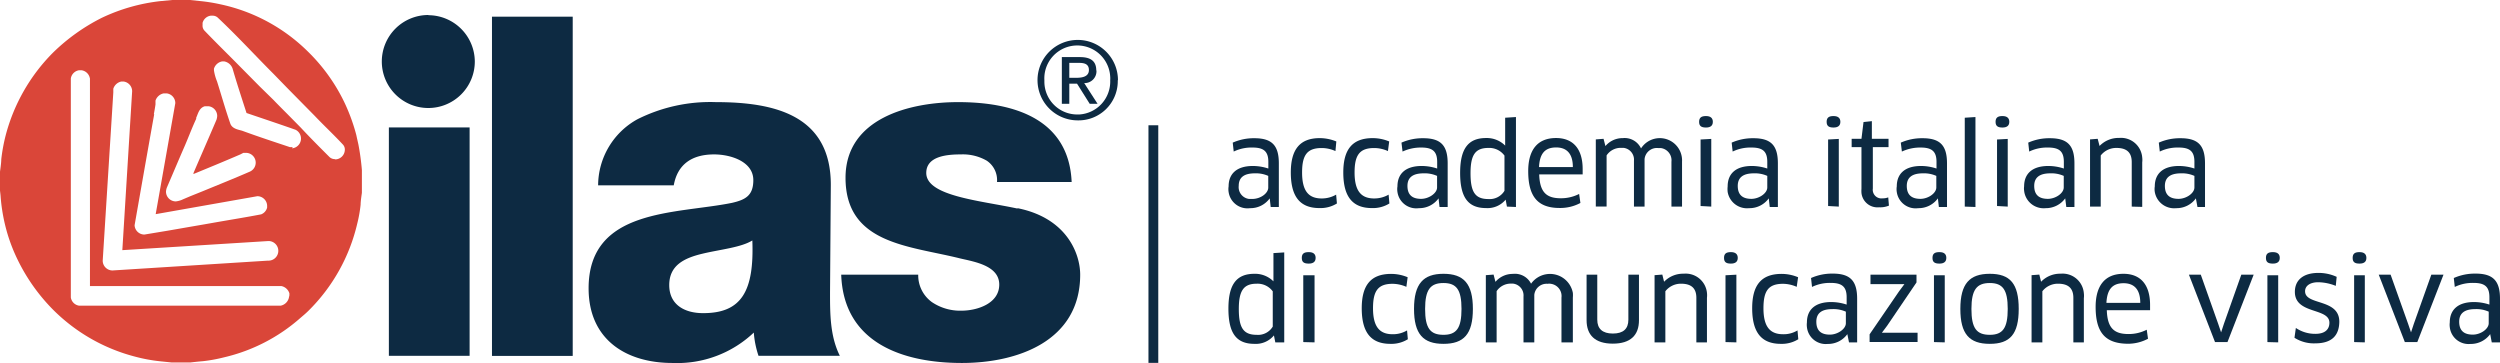 <svg xmlns="http://www.w3.org/2000/svg" viewBox="0 0 254.84 37.01"><defs><style>.cls-1{fill:#0d2a42;}.cls-2{fill:#da4639;}.cls-3{fill:none;stroke:#0d2a42;stroke-miterlimit:10;}</style></defs><title>logo</title><g id="Livello_2" data-name="Livello 2"><g id="Livello_1-2" data-name="Livello 1"><rect class="cls-1" x="39.64" y="12.99" width="8.23" height="23.28"/><rect class="cls-1" x="50.15" y="1.7" width="8.23" height="34.58"/><path class="cls-1" d="M71.66,31.92c-1.84,0-3.44-.83-3.44-2.86s1.55-2.76,3.39-3.2,3.92-.63,5.08-1.35c.2,5.18-1.11,7.41-5,7.41m13-13.08c0-7.12-5.77-8.43-11.72-8.43a16.56,16.56,0,0,0-8,1.75,7.73,7.73,0,0,0-4,6.73h7.71c.38-2.13,1.84-3.15,4.11-3.15,1.7,0,4,.73,4,2.62,0,1.55-.77,2-2.18,2.32C68.9,21.84,60,21.21,60,29.39,60,34.58,63.77,37,68.56,37a11.34,11.34,0,0,0,8.28-3.1,9.59,9.59,0,0,0,.48,2.37h8.29c-1-2-1-4.3-1-6.44Z"/><path class="cls-1" d="M103.72,21.26c-3.78-.82-9.3-1.26-9.3-3.63,0-1.74,2.18-1.89,3.53-1.89a4.89,4.89,0,0,1,2.62.63,2.37,2.37,0,0,1,1.06,2.18h7.61c-.29-6.54-6.06-8.14-11.58-8.14-4.94,0-11.47,1.65-11.47,7.71,0,6.77,6.49,6.92,11.67,8.22,1.45.34,4,.73,4,2.67S99.6,31.67,98,31.67a5.16,5.16,0,0,1-3-.87A3.37,3.37,0,0,1,93.6,28H85.75c.24,7,6.34,9,12.3,9,5.67,0,12.06-2.23,12.06-9,0-2.08-1.31-5.76-6.39-6.78"/><path class="cls-1" d="M43.67,1.53A4.74,4.74,0,1,0,48.4,6.28h0a4.75,4.75,0,0,0-4.73-4.73"/><path class="cls-1" d="M109.75,7.93H109V6.41h1c.51,0,1,.1,1,.73s-.6.79-1.25.79m2-.75c0-.92-.53-1.36-1.67-1.36h-1.84v4.76H109V8.53h.79l1.29,2.05h.8l-1.36-2.11a1.21,1.21,0,0,0,1.25-1.17h0V7.18"/><path class="cls-1" d="M109.82,11.67a3.35,3.35,0,0,1-3.36-3.32V8.18a3.36,3.36,0,0,1,6.71-.37,2.29,2.29,0,0,1,0,.37A3.36,3.36,0,0,1,110,11.67h-.13m4.09-3.49a4.1,4.1,0,1,0-4.11,4.09h0a4,4,0,0,0,4.09-3.91h0V8.18"/><path class="cls-2" d="M34.18,16.22a.8.8,0,0,1-.59-.21c-1-1-2-2-2.93-3L29.27,11.6c-.46-.46-.94-.94-1.39-1.41L26.47,8.81,23.69,6c-1-1-1.92-1.91-2.84-2.87a.74.74,0,0,1-.2-.58V2.33a1,1,0,0,1,.82-.73h.22a.74.74,0,0,1,.51.2c2,1.88,3.8,3.85,5.7,5.75L29.31,9l2.78,2.82c.95,1,1.94,1.92,2.85,2.9a.74.74,0,0,1,.21.58,1,1,0,0,1-1,.95M29.84,15h-.28c-1.61-.54-3.24-1.07-4.84-1.66-.35-.12-1.06-.18-1.25-.76-.49-1.41-.9-2.87-1.35-4.29a4.83,4.83,0,0,1-.31-1.11V7a1.08,1.08,0,0,1,.83-.74h.22a1.11,1.11,0,0,1,.85.74c.44,1.52.93,3,1.42,4.52,1.67.57,3.36,1.13,5,1.71a1,1,0,0,1-.36,1.89m-.34,15.3a1.08,1.08,0,0,1-.82.74H8.07a1,1,0,0,1-.85-.84V8a1,1,0,0,1,.85-.84h.22a1,1,0,0,1,.83.67L9.17,8V29.16H28.68a1.08,1.08,0,0,1,.82.74v.21Zm-17.88-21V9.05a1.08,1.08,0,0,1,.82-.74h.22a1,1,0,0,1,.88,1l-1,16.19,14.9-.93a1,1,0,0,1,0,2h-.08l-15.82,1a1,1,0,0,1-1-1Zm4.13,2.23c.06-.32.12-.65.17-1v-.39a1.1,1.1,0,0,1,.83-.74H17a1,1,0,0,1,.87,1l-2,11.31L26.23,20a1,1,0,0,1,1,.95v.21a1,1,0,0,1-.61.69c-1.51.29-3,.53-4.55.8l-1.19.21-1.68.29-2.07.36-2.41.4a1,1,0,0,1-1-.95s1.32-7.54,2-11.32M20,12c.19-.4.29-1,.88-1.17h.38a1,1,0,0,1,.88,1,1.51,1.51,0,0,1-.07.37c-.77,1.82-2.35,5.41-2.35,5.46v.08c1.6-.66,3.21-1.32,4.78-2l.31-.16h.27a1,1,0,0,1,.4,1.91c-1.58.69-3.21,1.34-4.81,2L19.4,20l-.73.31a2.23,2.23,0,0,1-.75.22,1,1,0,0,1-1-1,1.43,1.43,0,0,1,.09-.41c.62-1.44,1.23-2.89,1.85-4.31.38-.89.73-1.82,1.14-2.7M36.33,13.8a19.05,19.05,0,0,0-1.18-3.27,18.28,18.28,0,0,0-3.73-5.24,18,18,0,0,0-9-4.86,17,17,0,0,0-2-.32L19.36,0h-1.8L16.39.11a18.74,18.74,0,0,0-6,1.7,19.83,19.83,0,0,0-5,3.57A18.62,18.62,0,0,0,.57,13.83a17.91,17.91,0,0,0-.44,2.41c0,.42-.13,1.22-.13,1.27v1.9c0,.05.05.4.06.58a18.1,18.1,0,0,0,.75,4,17.5,17.5,0,0,0,1,2.51,19.07,19.07,0,0,0,3.58,5.05,18.31,18.31,0,0,0,8.44,4.82,16.38,16.38,0,0,0,2.42.45l1.26.13h1.88s.86-.1,1.28-.13a16.22,16.22,0,0,0,2.19-.4,17.88,17.88,0,0,0,7.75-4c.28-.24.56-.47.81-.72a18.34,18.34,0,0,0,5-8.92,13.9,13.9,0,0,0,.34-1.91c0-.41.13-1.17.13-1.22V17.34a24.61,24.61,0,0,0-.35-2.58c-.07-.33-.15-.66-.22-1"/><path class="cls-1" d="M129.43,20.22h0a2.42,2.42,0,0,1-2,1,1.94,1.94,0,0,1-2.19-1.65,1.82,1.82,0,0,1,0-.57c0-1.29.83-2.08,2.47-2.08a5,5,0,0,1,1.58.26V16.5c0-1.08-.49-1.46-1.6-1.46a4.14,4.14,0,0,0-1.93.41l-.1-.91a5.27,5.27,0,0,1,2.21-.45c1.81,0,2.49.76,2.49,2.57V21.1h-.83Zm-.15-2.29a3.07,3.07,0,0,0-1.37-.26c-1.15,0-1.64.46-1.64,1.28a1.21,1.21,0,0,0,1.06,1.33h.32c.85,0,1.63-.58,1.63-1.16Z"/><path class="cls-1" d="M136.13,15.4a3.4,3.4,0,0,0-1.4-.31c-1.48,0-2,.71-2,2.49,0,1.94.7,2.65,2,2.65a2.91,2.91,0,0,0,1.47-.39l.08.9a3.17,3.17,0,0,1-1.78.47c-1.93,0-2.92-1.1-2.92-3.63,0-2.32.9-3.5,2.95-3.5a4.47,4.47,0,0,1,1.69.34Z"/><path class="cls-1" d="M141.48,15.4a3.4,3.4,0,0,0-1.4-.31c-1.48,0-2,.71-2,2.49,0,1.94.71,2.65,2,2.65a2.91,2.91,0,0,0,1.47-.39l.08.9a3.17,3.17,0,0,1-1.78.47c-1.93,0-2.92-1.1-2.92-3.63,0-2.32.9-3.5,3-3.5a4.38,4.38,0,0,1,1.68.34Z"/><path class="cls-1" d="M146.64,20.22h0a2.42,2.42,0,0,1-2,1,1.94,1.94,0,0,1-2.19-1.65,1.82,1.82,0,0,1,0-.57c0-1.29.83-2.08,2.47-2.08a5,5,0,0,1,1.58.26V16.5c0-1.08-.49-1.46-1.61-1.46a4.39,4.39,0,0,0-1.92.41l-.11-.91a5.31,5.31,0,0,1,2.22-.45c1.81,0,2.49.76,2.49,2.57V21.1h-.83Zm-.15-2.29a3.11,3.11,0,0,0-1.38-.26c-1.14,0-1.64.46-1.64,1.28,0,1,.59,1.32,1.39,1.32s1.63-.58,1.63-1.16Z"/><path class="cls-1" d="M153.61,21.06l-.13-.71h0a2.39,2.39,0,0,1-2,.86c-1.86,0-2.64-1.13-2.64-3.59s.82-3.55,2.65-3.55a2.65,2.65,0,0,1,1.94.77h0V12l1.1-.07V21.1Zm-.25-5.2a1.92,1.92,0,0,0-1.64-.78c-1.34,0-1.82.71-1.82,2.58s.44,2.63,1.81,2.63a1.76,1.76,0,0,0,1.65-.84Z"/><path class="cls-1" d="M155.78,17.44c0-2.16.95-3.37,2.84-3.37,1.64,0,2.71,1,2.71,3.17v.54H156.9c.06,1.81.73,2.43,2.2,2.43a4.05,4.05,0,0,0,1.87-.44l.13.92a4.34,4.34,0,0,1-2.12.51C156.72,21.2,155.78,20,155.78,17.44Zm4.55-.41c0-1.46-.71-2-1.7-2-1.16,0-1.68.64-1.75,2Z"/><path class="cls-1" d="M170.38,21.06V16.49a1.26,1.26,0,0,0-1.1-1.4H169a1.26,1.26,0,0,0-1.36,1.13v4.84h-1.08V16.38a1.21,1.21,0,0,0-1.08-1.31h-.27a1.73,1.73,0,0,0-1.44.77v5.21h-1.1V14.21l.79-.06.19.74h0a2.28,2.28,0,0,1,1.77-.81,1.84,1.84,0,0,1,1.86,1.05h0a2.27,2.27,0,0,1,4.18,1.35v4.58Z"/><path class="cls-1" d="M173.9,13c-.47,0-.7-.15-.7-.58s.23-.59.7-.59.7.21.7.59S174.37,13,173.9,13Zm-.55,8V14.22l1.09-.06v6.9Z"/><path class="cls-1" d="M180.3,20.22h0a2.42,2.42,0,0,1-2,1,2,2,0,0,1-2.19-1.66,2.62,2.62,0,0,1,0-.56c0-1.29.83-2.08,2.46-2.08a5,5,0,0,1,1.58.26V16.5c0-1.08-.48-1.46-1.6-1.46a4.14,4.14,0,0,0-1.93.41l-.1-.91a5.31,5.31,0,0,1,2.22-.45c1.81,0,2.49.76,2.49,2.57V21.1h-.83Zm-.15-2.29a3.07,3.07,0,0,0-1.37-.26c-1.14,0-1.64.46-1.64,1.28,0,1,.59,1.32,1.39,1.32s1.62-.58,1.62-1.16Z"/><path class="cls-1" d="M186.9,13c-.47,0-.7-.15-.7-.58s.23-.59.7-.59.7.21.7.59S187.37,13,186.9,13Zm-.55,8V14.22l1.09-.06v6.9Z"/><path class="cls-1" d="M190.91,15v4.22a.88.88,0,0,0,.76,1,1,1,0,0,0,.24,0,1.59,1.59,0,0,0,.57-.1l.07.84a2.3,2.3,0,0,1-1,.17,1.64,1.64,0,0,1-1.8-1.46,2.94,2.94,0,0,1,0-.42V15h-1v-.85h1l.21-1.71.85-.09v1.8h1.7V15Z"/><path class="cls-1" d="M197.54,20.22h0a2.42,2.42,0,0,1-2,1,1.94,1.94,0,0,1-2.19-1.65,1.82,1.82,0,0,1,0-.57c0-1.29.83-2.08,2.47-2.08a5,5,0,0,1,1.58.26V16.5c0-1.08-.49-1.46-1.61-1.46a4.39,4.39,0,0,0-1.92.41l-.11-.91a5.31,5.31,0,0,1,2.22-.45c1.81,0,2.49.76,2.49,2.57V21.1h-.83Zm-.16-2.29a3.07,3.07,0,0,0-1.37-.26c-1.14,0-1.64.46-1.64,1.28,0,1,.59,1.32,1.39,1.32s1.62-.58,1.62-1.16Z"/><path class="cls-1" d="M200.28,21.06V12l1.09-.07V21.1Z"/><path class="cls-1" d="M204.12,13c-.47,0-.7-.15-.7-.58s.23-.59.7-.59.7.21.7.59S204.59,13,204.12,13Zm-.55,8V14.22l1.09-.06v6.9Z"/><path class="cls-1" d="M210.52,20.22h0a2.44,2.44,0,0,1-2,1,2,2,0,0,1-2.19-1.79h0a1.55,1.55,0,0,1,0-.43c0-1.29.83-2.08,2.47-2.08a5,5,0,0,1,1.58.26V16.5c0-1.08-.48-1.46-1.6-1.46a4.14,4.14,0,0,0-1.93.41l-.1-.91a5.27,5.27,0,0,1,2.21-.45c1.82,0,2.5.76,2.5,2.57V21.1h-.83Zm-.15-2.29a3.07,3.07,0,0,0-1.37-.26c-1.14,0-1.64.46-1.64,1.28,0,1,.59,1.32,1.39,1.32s1.62-.58,1.62-1.16Z"/><path class="cls-1" d="M217.3,21.06V16.52c0-1-.54-1.44-1.55-1.44a2,2,0,0,0-1.61.77v5.21h-1.09V14.21l.78-.06.19.73h0a2.69,2.69,0,0,1,2-.82,2.17,2.17,0,0,1,2.35,2v0a2,2,0,0,1,0,.49v4.54Z"/><path class="cls-1" d="M223.84,20.22h0a2.42,2.42,0,0,1-2,1,2,2,0,0,1-2.19-1.66,1.75,1.75,0,0,1,0-.56c0-1.29.83-2.08,2.46-2.08a5,5,0,0,1,1.58.26V16.5c0-1.08-.48-1.46-1.6-1.46a4.14,4.14,0,0,0-1.93.41l-.1-.91a5.31,5.31,0,0,1,2.22-.45c1.81,0,2.49.76,2.49,2.57V21.1H224Zm-.15-2.29a3.07,3.07,0,0,0-1.37-.26c-1.14,0-1.64.46-1.64,1.28,0,1,.59,1.32,1.39,1.32s1.62-.58,1.62-1.16Z"/><path class="cls-1" d="M130,34.9l-.14-.71h0a2.39,2.39,0,0,1-2,.86c-1.86,0-2.64-1.13-2.64-3.59s.82-3.55,2.65-3.55a2.65,2.65,0,0,1,1.94.77h0V25.8l1.1-.07V34.9Zm-.26-5.2a1.92,1.92,0,0,0-1.64-.78c-1.33,0-1.82.71-1.82,2.58s.44,2.63,1.81,2.63a1.74,1.74,0,0,0,1.65-.84Z"/><path class="cls-1" d="M133.41,26.87c-.48,0-.71-.14-.71-.58s.23-.59.71-.59.7.21.7.59S133.88,26.87,133.41,26.87Zm-.56,8V28.06H134V34.9Z"/><path class="cls-1" d="M143.36,29.24a3.57,3.57,0,0,0-1.4-.31c-1.48,0-2,.71-2,2.49,0,1.94.71,2.65,2,2.65a2.79,2.79,0,0,0,1.47-.39l.08.9a3.17,3.17,0,0,1-1.78.47c-1.93,0-2.92-1.1-2.92-3.63,0-2.32.9-3.5,3-3.5a4.38,4.38,0,0,1,1.68.34Z"/><path class="cls-1" d="M147.14,35.05c-2.07,0-3-1-3-3.56s.94-3.58,3-3.58,3,1,3,3.58S149.21,35.05,147.14,35.05Zm0-.92c1.33,0,1.84-.68,1.84-2.64s-.51-2.64-1.84-2.64-1.87.67-1.87,2.64S145.79,34.13,147.14,34.13Z"/><path class="cls-1" d="M159.17,34.9V30.34a1.26,1.26,0,0,0-1.09-1.41h0a.86.86,0,0,0-.32,0,1.26,1.26,0,0,0-1.36,1.13V34.9H155.3V30.22a1.21,1.21,0,0,0-1.08-1.31H154a1.73,1.73,0,0,0-1.44.77V34.9h-1.1V28.05l.79-.06.19.74h0a2.31,2.31,0,0,1,1.77-.81,1.84,1.84,0,0,1,1.86,1h0a2.37,2.37,0,0,1,4.26.93,2.57,2.57,0,0,1,0,.48V34.9Z"/><path class="cls-1" d="M167.07,32.64c0,1.53-.86,2.39-2.67,2.39s-2.67-.88-2.67-2.39V28h1.09v4.59c0,.92.53,1.41,1.59,1.41s1.58-.48,1.58-1.41V28h1.08Z"/><path class="cls-1" d="M172.92,34.9V30.36c0-1-.54-1.44-1.56-1.44a2,2,0,0,0-1.6.77V34.9h-1.1V28.05l.79-.06.18.73h0a2.69,2.69,0,0,1,2-.82A2.18,2.18,0,0,1,174,29.84a2.26,2.26,0,0,1,0,.52V34.9Z"/><path class="cls-1" d="M176.44,26.87c-.47,0-.7-.14-.7-.58s.23-.59.7-.59.7.21.7.59S176.91,26.87,176.44,26.87Zm-.55,8V28.06L177,28v6.9Z"/><path class="cls-1" d="M183.15,29.24a3.52,3.52,0,0,0-1.39-.31c-1.49,0-2,.71-2,2.49,0,1.94.71,2.65,2,2.65a2.7,2.7,0,0,0,1.47-.39l.08.9a3.17,3.17,0,0,1-1.78.47c-1.92,0-2.92-1.1-2.92-3.63,0-2.32.9-3.5,3-3.5a4.38,4.38,0,0,1,1.68.34Z"/><path class="cls-1" d="M188.31,34.06h0a2.42,2.42,0,0,1-2,1,1.93,1.93,0,0,1-2.12-1.72v0a1.85,1.85,0,0,1,0-.47c0-1.29.83-2.08,2.47-2.08a5,5,0,0,1,1.58.26V30.3c0-1.08-.49-1.46-1.6-1.46a4.14,4.14,0,0,0-1.93.41l-.1-.91a5.27,5.27,0,0,1,2.21-.45c1.81,0,2.49.76,2.49,2.57V34.9h-.83Zm-.15-2.29a3.11,3.11,0,0,0-1.38-.26c-1.14,0-1.63.46-1.63,1.28,0,1,.58,1.32,1.38,1.32s1.63-.58,1.63-1.16Z"/><path class="cls-1" d="M192.37,33.2l-.54.72h3.64v.94h-4.89v-.78l3-4.38.55-.74h-3.46V28h4.69v.79Z"/><path class="cls-1" d="M197.7,26.87c-.48,0-.71-.14-.71-.58s.23-.59.71-.59.7.21.7.59S198.17,26.87,197.7,26.87Zm-.56,8V28.06h1.1V34.9Z"/><path class="cls-1" d="M202.83,35.05c-2.08,0-3-1-3-3.56s.93-3.58,3-3.58,2.95,1,2.95,3.58S204.89,35.05,202.83,35.05Zm0-.92c1.32,0,1.83-.68,1.83-2.64s-.51-2.64-1.83-2.64-1.87.67-1.87,2.64S201.48,34.13,202.83,34.13Z"/><path class="cls-1" d="M211.35,34.9V30.36c0-1-.54-1.44-1.56-1.44a2,2,0,0,0-1.6.77V34.9h-1.1V28.05l.79-.06.18.73h0a2.69,2.69,0,0,1,2-.82,2.17,2.17,0,0,1,2.36,2v0a2.09,2.09,0,0,1,0,.5v4.5Z"/><path class="cls-1" d="M213.62,31.28c0-2.16.95-3.37,2.84-3.37,1.64,0,2.71,1,2.71,3.18v.53h-4.41c.06,1.81.73,2.43,2.21,2.43a4,4,0,0,0,1.86-.44l.13.92a4.34,4.34,0,0,1-2.12.51C214.56,35,213.62,33.85,213.62,31.28Zm4.55-.41c0-1.46-.71-2-1.7-2-1.16,0-1.68.65-1.75,2Z"/><path class="cls-1" d="M229.73,28l-2.67,6.87h-1.27L223.13,28h1.21l1.77,5,.3.88h0l.29-.88,1.77-5Z"/><path class="cls-1" d="M231.69,26.87c-.48,0-.71-.14-.71-.58s.23-.59.71-.59.7.21.7.59S232.16,26.87,231.69,26.87Zm-.56,8V28.06h1.1V34.9Z"/><path class="cls-1" d="M236,35a3.67,3.67,0,0,1-2.11-.57l.14-1a3.48,3.48,0,0,0,2,.6c1,0,1.42-.48,1.42-1.13,0-1.56-3.52-.83-3.52-3.15,0-1.17.82-1.93,2.4-1.93a4.41,4.41,0,0,1,1.86.4l-.09.92a5,5,0,0,0-1.79-.37c-.82,0-1.34.36-1.34.92,0,1.47,3.49.71,3.49,3.11C238.44,34.18,237.72,35,236,35Z"/><path class="cls-1" d="M240.52,26.87c-.47,0-.7-.14-.7-.58s.23-.59.7-.59.7.21.7.59S241,26.87,240.52,26.87Zm-.55,8V28.06h1.09V34.9Z"/><path class="cls-1" d="M249.08,28l-2.67,6.87h-1.27L242.48,28h1.21l1.78,5,.3.88h0l.29-.88,1.78-5Z"/><path class="cls-1" d="M253.84,34.06h0a2.44,2.44,0,0,1-2,1,1.93,1.93,0,0,1-2.12-1.72v0a1.85,1.85,0,0,1,0-.47c0-1.29.83-2.08,2.46-2.08a5,5,0,0,1,1.58.26V30.3c0-1.08-.48-1.46-1.6-1.46a4.14,4.14,0,0,0-1.93.41l-.1-.91a5.31,5.31,0,0,1,2.22-.45c1.81,0,2.49.76,2.49,2.57V34.9H254Zm-.15-2.29a3.07,3.07,0,0,0-1.37-.26c-1.14,0-1.64.46-1.64,1.28,0,1,.59,1.32,1.39,1.32s1.62-.58,1.62-1.16Z"/><line class="cls-3" x1="117.57" y1="12.77" x2="117.57" y2="36.99"/></g></g></svg>